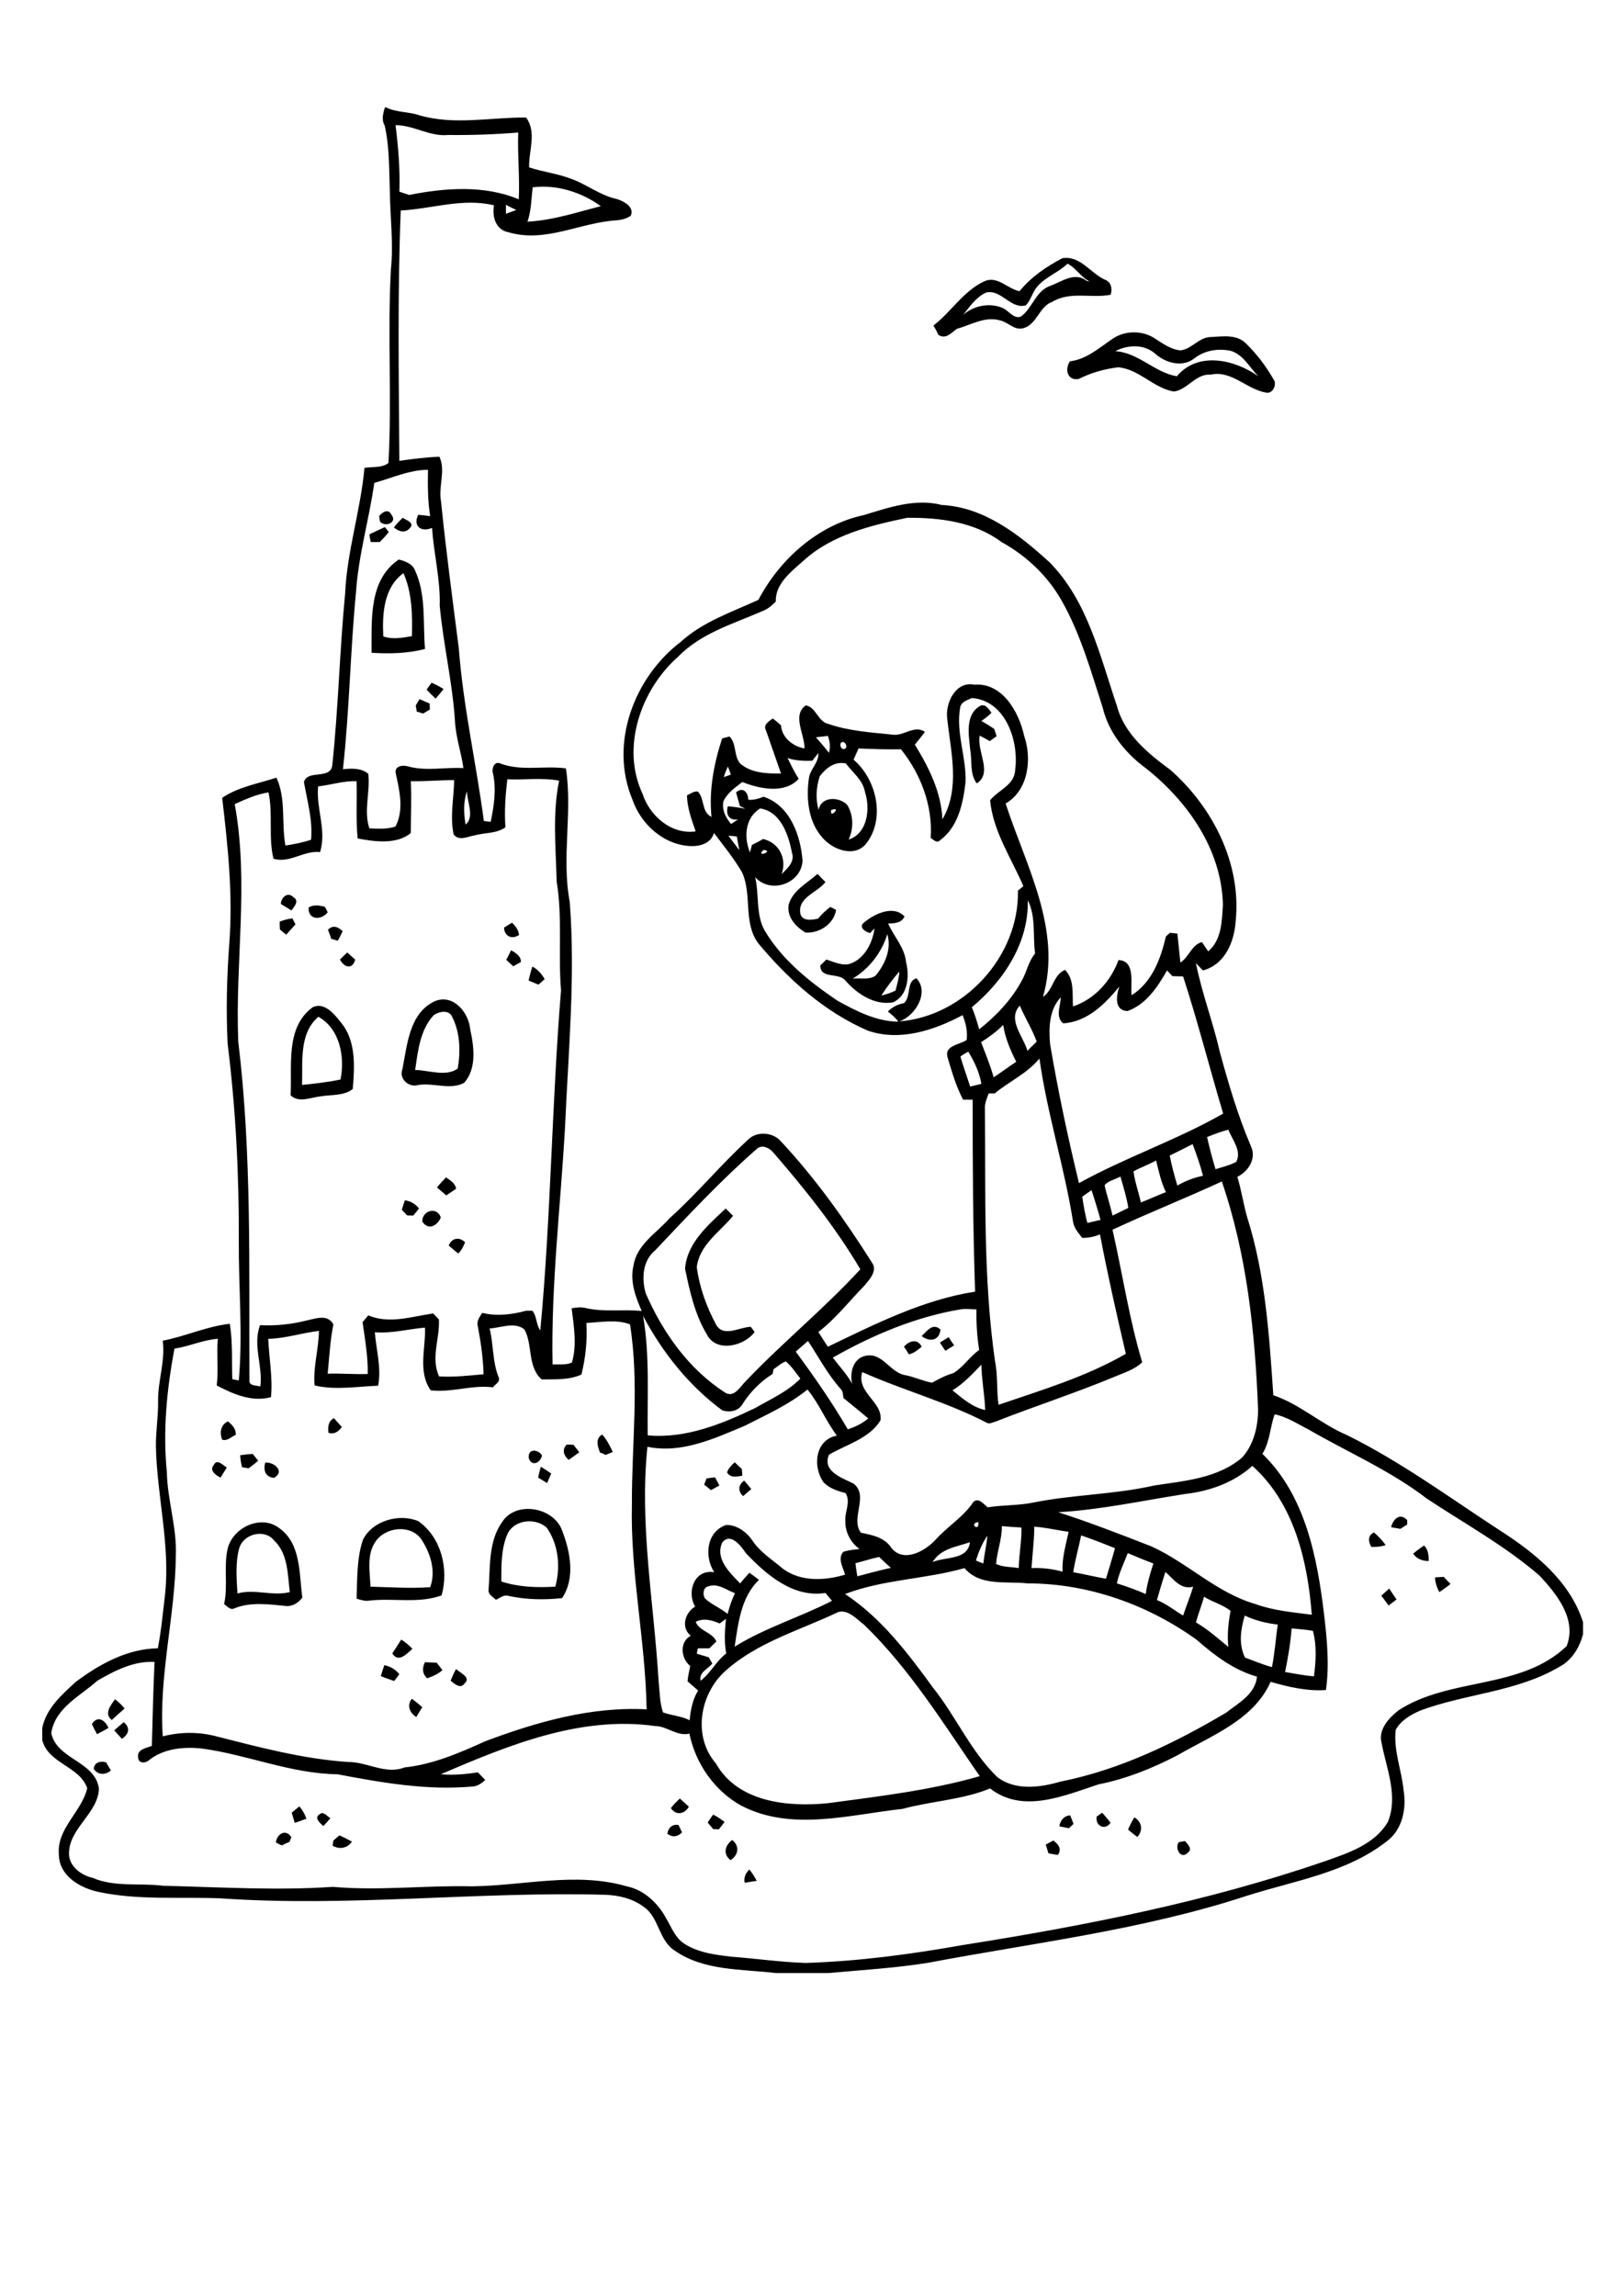 <?xml version="1.0" encoding="utf-8"?>
<!-- Generator: Adobe Illustrator 21.0.2, SVG Export Plug-In . SVG Version: 6.00 Build 0)  -->
<svg version="1.2" baseProfile="tiny" id="Layer_1" xmlns="http://www.w3.org/2000/svg" xmlns:xlink="http://www.w3.org/1999/xlink"
	 x="0px" y="0px" viewBox="0 0 595 842" overflow="scroll" xml:space="preserve">
<g>
	<path d="M273.2,690.5c-0.5-1.9,0.4-3.6,1.7-4.9c1,1.3,1.9,2.7,2.7,4.2C276.2,690,274.7,690.2,273.2,690.5 M432.4,675.6
		c0.6-0.1,1.7-0.3,2.3-0.4c1,1.2,2.9,2.9,1,4.3C433.2,682.1,430.8,677.9,432.4,675.6 M383.6,676.5c0.9-0.5,1.9-1,2.8-1.5
		c1.8,1.3,3.3,3.2,1.6,5.3c-1.1-0.2-2.2-0.4-3.4-0.6C384.3,678.7,384,677.6,383.6,676.5 M268,682.2c-2.9-2.2-2.1-5.4,0.6-7.4
		C271.5,677.1,270.8,680.4,268,682.2 M122.3,675c0.7-0.6,1.5-1.3,2.2-1.9c1.6,0.7,3.1,1.5,4.6,2.3c-1.6,2.4-4.5,3-7.1,1.5
		C122.1,676.4,122.2,675.5,122.3,675 M101.2,675.7c0.4-3.2,3.7-5.1,5.7-1.9c-0.2,0.4-0.6,1.3-0.7,1.7c-1,0.4-1.9,0.8-2.8,1.3
		C102.8,676.6,101.8,676,101.2,675.7 M244.8,672.5c0.3-2.2,1.9-3.6,4.1-3.2c0.4,0.9,0.9,1.8,1.3,2.7
		C248.7,673.6,246.7,674,244.8,672.5 M416.1,666.5c2.8,1.6,3.3,4.8,1.1,7.2c-1.2-0.9-2.3-1.8-3.4-2.7
		C414.5,669.4,415.2,668,416.1,666.5 M388.6,669.8c0.3-2.1,1.8-4,4-4c0.4,1,0.8,2.1,1.2,3.1c-0.4,0.4-1.3,1.2-1.7,1.6
		C391,670.3,389.8,670,388.6,669.8 M261.6,665.5c1.5,0.7,2.9,1.7,4.2,2.7c-0.7,0.9-1.4,1.8-2.1,2.7c-0.5,0-1.5-0.1-2.1-0.1
		c-0.7-0.8-1.3-1.6-2-2.4C260.3,667.4,260.9,666.4,261.6,665.5 M402.3,666.2c0.5-0.3,1.5-1,2-1.4c1.1,1.2,2.1,2.4,3.1,3.7
		C405.3,671.5,401.7,669.6,402.3,666.2 M117.2,665.4c1.5-1.3,2.7,0.7,4,1.4c-0.8,1-1.7,2-2.6,2.9
		C117.5,668.7,115.1,666.7,117.2,665.4 M109.8,662.5c1.2,1.3,2,2.8,2.6,4.5c-1.4,0.5-2.8,1.1-4.3,1.5c-0.4-1.3-0.7-2.5-1.1-3.7
		C107.9,664,108.9,663.3,109.8,662.5 M246.1,663.1c1-1.3,2.1-2.4,3.3-3.5c1.1,1,2.2,2,3.3,3C251.1,665.4,247.9,665.9,246.1,663.1
		 M34.4,648.8c0-2.4,2.6-3.2,4.6-2.4c0.5,1,1.1,1.9,1.7,2.9C38.7,651,36.1,651.1,34.4,648.8 M41.9,634.6c1.1-1,2.3-2,3.5-3
		c2.5,2.1,1.9,4.4-0.7,6.1C43.8,636.7,42.8,635.6,41.9,634.6 M33.7,632.3c2.1-3.3,4.8-1.5,6.1,1.4c-1.4,0.8-2.8,1.6-4.2,2.3
		C34.9,634.8,34.3,633.6,33.7,632.3 M151.1,623c1.3,1,2.6,2,3.8,3.1c-0.7,1.2-1.5,2.4-2.2,3.6C150.3,628.2,149.1,625.4,151.1,623
		 M42.2,623.2c1.3,1,2.5,2.1,3.5,3.4c-1.6,1.4-3.2,2.8-4.7,4.2C38.1,628.5,40.5,625.5,42.2,623.2 M167.3,612.1
		c1.4,1.4,5.7,3.1,3.1,5.3c-1.5,2.2-3.7,0.1-5.1-1C165.9,614.9,166.5,613.5,167.3,612.1 M141,610.7c2.2,0.4,4.1,1.6,5.5,3.3
		c-0.6,0.8-1.3,1.7-1.9,2.5c-1.7-0.6-3.3-1.1-4.9-1.8C140.1,613.4,140.5,612,141,610.7 M155.9,609.6c1.4,0.1,2.9,0.1,4.3,0.2
		c0.7,0.9,1.4,1.8,2.1,2.7c-1.6,1.5-3.6,2.3-5.6,3C154.9,613.9,154.8,611.7,155.9,609.6 M147.2,601.3c1.5,1,2.9,2.1,4.1,3.4
		c-2.1,1.8-5.1,5.3-7.4,1.7C145,604.7,146.1,603,147.2,601.3 M506.7,585.2c1-0.9,1.9-1.7,2.9-2.6c0.9,1.3,1.8,2.7,2.7,4
		c-1,0.7-1.9,1.5-2.9,2.2C508.5,587.6,507.6,586.4,506.7,585.2 M526.4,578.5c1.1-0.1,2.1-0.1,3.2-0.2c0.8,0.9,1.7,1.8,2.5,2.6
		c-1.3,1.1-2.7,2-4.1,3C527.1,582.3,526.5,580.5,526.4,578.5 M518.4,569.8c1.3-1.1,2.6-2.1,4-3c1.5,1.5,1.7,3.6,1.7,5.7
		C521.9,572.5,519.7,571.8,518.4,569.8 M503,567.3c-1.1-2.1-1.3-4.1,1-5.3c1.6,1.4,3.1,2.9,4.3,4.7
		C506.6,567.2,504.8,567.4,503,567.3 M87.7,568c-1.4,5.3-0.9,11-0.6,16.4c6.3-1.8,12.8,1.1,19.2-0.5c-0.8-6.5-0.6-14.1-5.8-19
		C96.9,560.5,89.1,562.6,87.7,568 M83.5,568c1.9-7.8,12.2-12.7,18.9-7.6c8.1,5.7,7.3,16.8,8.5,25.5c-1.3,1.8-3.5,3.3-5.9,3.1
		c-6.3-0.6-12.9-1.6-18.9,0.8c-1.6,0.9-2.7-0.7-3.9-1.5C83.7,581.7,82,574.7,83.5,568 M137.8,565.3c-3.4,4.8-2.1,11.1-1.9,16.6
		c7.3,0.2,14.6,0.7,21.9,0.2c2.2-5.9,0.1-12.5-3.2-17.5C150.7,558.9,141.4,560,137.8,565.3 M133.1,564.8c3.4-7.1,13.4-9.9,20.4-6.9
		c8.4,6,11.2,17.5,8.5,27.2c-8.5,3.1-17.6,0.9-26.4,1.9c-1.6,0.3-3.2-0.2-4.8-0.7C131.1,579.2,130.8,571.7,133.1,564.8 M510.3,560.1
		c0.7-2.9,3.2-5.5,5.9-2.6c0,0.4,0,1.2,0,1.6c-0.8,0.5-1.6,1-2.5,1.6C512.6,560.5,511.4,560.3,510.3,560.1 M186.1,562.7
		c-2.3,5.4-2.2,11.5-2.2,17.3c6.4,2.1,13.1,2.3,19.8,1.9c2-7.2,1.2-15.5-3.2-21.7C196.3,556.5,188.5,557.3,186.1,562.7 M184.2,558.2
		c5-7.9,18.9-5.5,22,3.1c3,7.8,4.9,17.4,0,24.8c-6.5,0.7-13.2,0.6-19.6-0.8c-1.8-0.6-3.2,0.8-4.7,1.4c-1-1-2.7-1.8-2.7-3.4
		C179.9,574.9,179,565.5,184.2,558.2 M272.6,548.7c-2-1.8-1.8-4.2,0.4-5.7c0.9,1,1.7,2.1,2.6,3.1C274.6,547,273.6,547.8,272.6,548.7
		 M259.2,542.2c1-0.1,2-0.3,3.1-0.4c0.5,1,1.1,2,1.6,3c-1,0.6-2.1,1.1-3.1,1.7c-0.8-0.7-1.7-1.4-2.5-2
		C258.5,543.9,259,542.8,259.2,542.2 M198.4,537.9c1.3,0.8,2.5,1.6,3.8,2.5c-0.5,1.2-1,2.3-1.5,3.5c-1.1-0.7-2.2-1.3-3.3-2
		C197.7,540.5,198,539.2,198.4,537.9 M266.7,540c0.5-1.5,1.7-2.7,2.8-3.7c0.9,0.8,1.7,1.6,2.6,2.4c0.1,0.6,0.2,1.9,0.2,2.5
		C270.4,541.5,268,542.2,266.7,540 M97.3,536.4c3.3-0.3,7.4,3.3,3.2,5.6C97.4,541.7,96.5,539.3,97.3,536.4 M78.4,537.3
		c1.2-2.5,3.4,0.1,4.8,0.9c-0.8,1.2-1.5,2.5-2.3,3.7C79.2,541.1,76.7,539.3,78.4,537.3 M88.1,533.7c1.5-0.2,3.1-0.4,4.6-0.5
		c0.7,0.8,1.3,1.7,2,2.5c-1.1,1-2.3,1.9-3.5,2.8c-0.6-0.1-1.8-0.3-2.4-0.4C88.4,536.6,88.2,535.1,88.1,533.7 M194,534.9
		c-0.6-3.6,3.2-3.6,4.8-1.2C198.5,536.3,195.2,538.1,194,534.9 M207.9,529.8c0.6,0,1.9,0,2.5,0.1c0.7,0.9,1.4,1.8,2.1,2.7
		c-1.3,1-2.6,1.9-3.9,2.8C206.8,533.8,206,531.7,207.9,529.8 M220.1,532.7c-0.9-2.3-1.8-5.1,0.8-6.6c1.7,1.9,2.8,4.1,3.9,6.4
		c-0.9,0.4-1.8,0.7-2.7,1.1C221.7,533.3,220.7,532.9,220.1,532.7 M81.5,528c-1-2.5-0.6-5.5,2.1-6.7c1.6,1.2,3,2.8,2.9,4.9
		C84.9,526.9,83.4,528.6,81.5,528 M120.5,525.5c-0.3-2.1-0.1-4.3,2-5.4c1,1.1,1.9,2.2,2.9,3.2C124.2,525.1,122.6,526.1,120.5,525.5
		 M331.6,493.9c1.9-2.2,5-3.1,6.5,0c-1.4,1.2-2.9,2.4-4.7,2.8C332.9,495.8,332.3,494.9,331.6,493.9 M344.8,492.4
		c1-0.7,2.1-1.3,3.2-2c0.6,1,1.3,2,2,3c-1.1,0.7-2.1,1.3-3.2,2C346.1,494.4,345.4,493.4,344.8,492.4 M338.1,490c2-1.9,4.1-5,6.9-2.4
		C344.6,491.7,341,492.3,338.1,490 M164.6,456.8c1.1-2.8,3.9-3.3,6-1.2c-0.6,1.5-1.3,3-2.5,4.1C166.9,458.8,165.8,457.8,164.6,456.8
		 M154.9,448c-0.1-4,5.4-5.7,6.8-1.5C160.5,449.5,157.1,451.4,154.9,448 M251.3,465.3c0.7-9.5,8.5-16,14.9-22.1
		c0.9,0.9,1.8,1.8,2.7,2.7c-4.8,5.9-12.3,10.6-13.3,18.8c1,7.5,3.6,14.7,7.2,21.3c2.7,4.5,8.5,0.7,12.6,0.6c0.4,0.5,1.1,1.4,1.4,1.9
		c-3.7,5.2-14.1,7.7-17.5,0.9C254.9,482.1,253,473.5,251.3,465.3 M148.5,440.2c2.1,0.3,3.9,1.3,5.2,3c-0.7,0.9-1.4,1.8-2.1,2.6
		c-0.6,0-1.7,0-2.3-0.1c-0.6-0.7-1.3-1.4-1.9-2C147.8,442.5,148.1,441.3,148.5,440.2 M160.3,435.5c1-1.3,2.2-2.5,3.3-3.7
		c1.6,1.1,3.4,2.1,3.7,4.2c-1.2,0.8-2.4,1.6-3.6,2.4C162.6,437.5,161.5,436.5,160.3,435.5 M110.8,397.9c4.7-0.5,9.5-1,14.1-2
		c1.7-8.2-0.2-18.6-8.1-23C109.6,379,111.1,389.5,110.8,397.9 M114.7,369.4c4.2-2,7.9,2.4,10.2,5.4c5.8,6.7,5.2,16.3,4.5,24.6
		c-3.4,2.6-7.9,2-11.9,2.7c-3.7,0.4-7.8,2.5-10.9-0.4C107.2,390.8,104.6,376.8,114.7,369.4 M159.1,372.3c-5,5.4-5.8,13.1-6.8,20.1
		c5,0.1,11.3,2.6,15.6-0.5c1.1-6.2,0.9-13.2-2-18.9C164.8,370.2,161.1,370.9,159.1,372.3 M159.7,367.1c6.8-2.6,12.3,4.4,12.8,10.5
		c1.4,6.3,2.4,14.3-2.2,19.5c-5.1,2.8-11.3-0.1-16.8,0.8c-3.5,1.1-7.2-2.2-5.9-5.7C149.4,383.2,150.1,371.4,159.7,367.1
		 M195.3,354.5c2,1,3.4,2.7,4.5,4.6c-0.8,0.7-1.5,1.4-2.3,2c-1.2-0.5-2.4-1-3.6-1.5C194.3,357.9,194.7,356.2,195.3,354.5
		 M124.7,351.9c0.9-0.9,1.8-1.7,2.7-2.6c1,0.9,1.9,1.8,2.9,2.6C129.3,355.7,126.3,354.9,124.7,351.9 M187.5,348.5
		c1.7,1,3.6,2.1,3.6,4.3c-0.9,0.5-1.8,1-2.8,1.6c-0.9-0.8-1.7-1.6-2.6-2.4C186.4,350.8,186.9,349.6,187.5,348.5 M120.3,341
		c1.8-1.9,3.7-1.1,5.4,0.5c-0.6,1.2-1.1,2.4-1.8,3.5c-0.6-0.2-1.8-0.5-2.4-0.7C121.2,343.2,120.7,342.1,120.3,341 M184.9,340.2
		c1-0.6,1.9-1.2,2.9-1.8c1.3,1.2,2.4,2.6,2.6,4.5C187.7,344.7,185,343.3,184.9,340.2 M102.6,338c1.5-0.6,3.1-1,4.7-1.2
		c0.3,0.7,0.7,1.5,1.1,2.2c-1.2,1.3-2.3,2.5-3.4,3.8c-0.8-0.6-1.6-1.3-2.3-1.9C102.6,340,102.6,339,102.6,338 M323.3,365.1
		c1.8-0.4,3.5-1,5.2-1.8c0.6-2.3,1.3-4.6,1.4-7C327.5,359.1,325.3,362,323.3,365.1 M312.8,358.9c2.8-0.3,6,0.6,8.4-1.1
		c3.5-4.2,5.9-9.8,4.3-15.2C323.4,349.4,318.9,355.2,312.8,358.9 M317,338.3c3.8-3.2,10.8-6.5,14.8-2.2c-1.1,2.5-3.7,2.5-6,2.6
		c2.1,4.8,6.1,8.8,6.6,14.3c1.3,5.1,0.6,12.2-4.8,14.6c-6.8,1.2-13.2-3.1-17.5-8c-2.5-3.1-9.1-0.4-9.2-5.5c0.7-0.7,1.5-1.4,2.2-2.2
		c3,0.9,6.3,2.7,9.4,1.3c4.9-2.1,7.6-7.6,8.3-12.7c-0.4,0.4-1.2,1.2-1.6,1.7C317.3,341.8,314.8,339.9,317,338.3 M113.2,332.8
		c1.9-1.1,4-0.8,6-0.2c0.3,0.5,0.8,1.5,1,2C117.8,337.6,113,337.5,113.2,332.8 M103,331.5c0.2-2.5,2.6-4.6,4.7-2.4
		c2.2,1.3,0.2,3.5-0.8,4.8C105.6,333.1,104.3,332.3,103,331.5 M289.3,331.8c1.5-5.3,6.8-7.9,10.6-11.3c1,1,1.9,2,2.9,3
		c-3,3.9-10.3,5.6-9.2,11.6c0.7,2.9,4.3,2.3,6.5,1.8c1.3-1.6,2.8-3,4.5-4.3c0.5,0.3,1.6,0.8,2.1,1.1c-0.8,5.2-6.2,8.7-11.3,8.3
		C291.9,339.8,288.6,336.4,289.3,331.8 M359.5,258.9c2-1,3.2,1.2,4.2,2.5c-1.1,1.1-2.3,2.1-3.7,3c1.6,0.9,3.2,1.9,4.7,2.9
		c0.2,0.7,0.7,2,0.9,2.7c-0.9,0.6-1.7,1.2-2.5,1.8c-1.2-0.7-2.4-1.3-3.7-2c-1.2,5.7,4.9,13.7-1.1,17.5c-2.7-3.6-1.6-8.2-2.4-12.3
		C355.4,269.6,353.9,262.2,359.5,258.9 M153.9,256.4c1.2,0.5,2.4,1.1,3.7,1.6c0,0.6,0.1,1.7,0.1,2.2c-0.8,0.5-1.7,1-2.5,1.5
		c-0.6-0.2-1.7-0.6-2.3-0.7c-0.1-0.6-0.3-1.7-0.4-2.2C152.9,258,153.4,257.2,153.9,256.4 M156.5,252.9c0.6-0.8,1.2-1.7,1.8-2.5
		c1.5,0.6,3,1.4,4.4,2.3c-0.9,1.2-1.9,2.4-2.9,3.5C158.7,255.2,157.6,254.1,156.5,252.9 M140.6,233.4c3.4,1.2,7,0.5,10.5-0.1
		c0.2-7.7,0.1-15.9-3.1-23.1C140.7,215.5,140.2,225.2,140.6,233.4 M146.3,205.2c2.3,0.6,4.9,1.5,5.9,3.9c4.2,9,2.9,19.3,3.7,28.9
		c-6.4,1.7-13.1,1.8-19.6,1.4C136.4,227.6,135.1,212.7,146.3,205.2 M135.5,196c1.9-1,3.8-1.8,5.7-2.7c0.3,0.4,1,1.3,1.4,1.8
		c-1,1.3-2.1,2.5-3.3,3.7c-0.8,0-2.5,0-3.3,0C135.8,197.8,135.6,196.9,135.5,196 M147.7,189.9c1.3,0.8,4.5,1.9,2.7,3.7
		c-1.7,2.1-4.2,1.4-5.9-0.2C145.5,192.1,146.6,191,147.7,189.9 M139.1,189.2c1.2-1.4,3.4-2.8,4.5-0.4c2.3,2.8-2.3,4.7-4.2,2.5
		C139.3,190.8,139.1,189.7,139.1,189.2 M409.1,128.8c8.5,0.5,14.4,7.8,22.6,9.2c7.8-9.3,21.3-6.1,29.9,0c-3.2-3.2-5.4-7.8-10-9.3
		c-4.5-1-9.5-0.3-13.3,2.6c-4.5,3.7-10.9,1.8-14.8-1.8C419.5,126.2,413.7,126.4,409.1,128.8 M408.2,124.2c4.6-3.1,11.1-3.1,15.7,0.1
		c2.8,1.8,5.7,3.9,9.2,4.2c4.1-0.5,6.7-4.8,11-4.9c4.4-0.2,9.6-1.1,13,2.4c3.9,3.8,7.3,8.3,10,13c1.5,1.8-0.1,5.5-2.6,5
		c-7.2-1.2-12.7-8.3-20.4-6.6c-5.5-0.4-8.4,5.5-13.5,6.2c-7.5-1.3-12.7-8.2-20.4-8.9c-5,0.6-10,2-14.5,4.3c-4.2,0.7-5.2-3.6-3.2-6.5
		C398.6,131.8,403.3,127.5,408.2,124.2 M380.5,105.1c-1.8,2.1-2.3,4.9-4.2,6.9c-5.6,1.5-9.1-6.1-14.6-4.7c-3.7,1.7-6,5.2-8.4,8.2
		c3.9-3.5,9.9-4.6,14.6-2.5c2.2,1,4,4.1,6.6,3.1c4.3-3.1,5.5-9.6,10.9-11.3c4.2-1.6,8.9-5.2,13.2-1.8c0.3,0.1,0.8,0.2,1.1,0.2
		c-3.2-1.5-4.9-4.9-8.1-6.5C388.2,100,383.6,101.5,380.5,105.1 M374,106.8c4.2-5.2,9.8-9,15.7-12.1c6.7-1.1,10.4,5.7,15.9,8
		c2.1,0.9,2.5,3.4,1.8,5.4c-7.1,1.4-14.8-1.4-21.4,2.6c-4.9,1.7-5.6,8.5-10.8,9.7c-3.2,0.8-5.4-2.3-8.4-2.9
		c-5.5-1.6-10.7,1.7-15.8,3.1c-2.1,1.5-4.1,4-6.8,2.2c-0.5-1.2-1.1-2.3-1.8-3.4c6.5-5,10.9-12.5,18.4-16.1
		C365.8,100.8,369.4,105.9,374,106.8 M473.8,597.2c-0.4,5.4-1.3,10.7-2.4,16c3.5,0.6,7.1,1.3,10.6,1.6c0.7-5.5,1.1-11.3-0.4-16.7
		C479,597.6,476.4,597.5,473.8,597.2 M255.2,594.8c1.4,3.5,6,3.7,7.6,7.2c-0.9,0.8-1.7,1.7-2.6,2.5c-1.4,0-2.8,0-4.2,0
		c-0.1,0.5-0.3,1.5-0.4,2c1.5,0.4,2.9,0.9,4.4,1.3c0.3,0.6,1,1.7,1.3,2.3c-1.6,2-5,3.2-4.3,6.3c3.7-2.8,5.7-7.2,9.4-10
		c-0.8-4.2-0.5-8.5-0.1-12.7c-0.6,0.4-1.7,1.3-2.3,1.7C261.2,594.2,258.1,593.3,255.2,594.8 M456.6,592.5
		c-1.5,5.2-2.3,10.4,0.1,15.4c3.3,1.2,6.5,2.6,9.9,3.5c1-5.2,1.4-10.4,2.1-15.6C464.5,595.3,460.4,594.3,456.6,592.5 M307.5,591.2
		c-14,6.7-29.6,11-41.4,21.6c-9.4,8.4-12.1,24-3.5,33.9c8,14.3,26.5,16.1,41.2,14.6c18.6-2.5,37.5-4.7,55.6-9.9
		c-13.3-19.2-25.6-39.3-42.5-55.6C314.2,593.8,311.2,590.2,307.5,591.2 M441.7,585.6c-0.9,3.1-2.1,6.2-3,9.4c4.3,2.5,8,5.8,11.9,9
		c-0.5-4.4,0-8.8,0.8-13.2C448.5,588.4,444.8,587.6,441.7,585.6 M259.8,581.8c-1.9,0.4-2.1,3-1.2,4.4c2.4,2.3,5.7,3.5,8.3,5.7
		c0.7-2.6,1.5-5.1,2.7-7.6C266.4,583.1,263.3,580.5,259.8,581.8 M427.5,576.5c-1.1,3.4-2.1,6.8-3.1,10.3c3.5,1.4,6.4,3.8,9.6,5.7
		c1.2-3.6,2.6-7,3.7-10.6C433.1,583.2,430.4,579,427.5,576.5 M310,584.6c13.3,8.8,23,21.6,32.3,34.4c8.4,10.5,13.8,23.3,23.5,32.7
		c6.6,5.1,15.7,3.9,23.2,1.7c21.7-4.3,41.9-14.1,60.8-25.3c4.5-3.5,10.7-6.8,11.3-13.2c-8.5-2.4-15.6-7.8-22.1-13.5
		c-17.9-12.9-39.8-20.7-62-20.7c-7.9-0.9-17.4,1.2-23.2-5.6C339.4,579.2,324.1,579.2,310,584.6 M313.8,573.3
		c0.2,1.6,0.4,3.2,0.7,4.8c4.1-1.1,8.2-2.2,12.3-3.1c-1.5-1.3-2.9-2.6-4.3-4C319.6,571.6,316.7,572.6,313.8,573.3 M413.7,569.6
		c-1.4,3.7-3.2,7.2-4,11.1c3.6,1.1,7.1,2.4,10.6,3.9c0.5-3.8,1.6-7.5,2.8-11.2C419.9,572.2,416.8,570.9,413.7,569.6 M342.1,572.9
		c4.7-2.1,12.9-0.6,13.7-7.3C350.9,567.3,345.1,567.9,342.1,572.9 M358,572.3c0.9,0.4,1.8,0.8,2.7,1.1c0.4-3.4,1.2-6.8,1.5-10.2
		C360.3,566,359,569.1,358,572.3 M264.9,565.8c-2.6,5.9,2.8,11,6.6,14.9c1.1-1.3,2.2-2.6,3.4-3.9c1.2,0.8,2.3,1.7,3.5,2.6
		c-6.6,6.4-7.6,15.9-8.9,24.5c11.3-7,24-10.8,35.7-16.8c-0.8-1-1.6-1.9-2.4-2.9c-11.8,1.9-21.7-6.7-29.2-14.6
		C271.8,566.9,267.9,561.8,264.9,565.8 M396.6,563.1c-0.9,4.5-2.2,8.9-2.9,13.5c4,0.7,8,1.7,12,2.4c1.1-3.7,2.3-7.4,3.3-11.2
		C404.8,566.1,400.7,564.5,396.6,563.1 M379.4,559.9c0,5.1-0.7,10.1-1,15.2c3.8-0.2,7.7,0.3,11.4,1.3c-0.3-5,1.2-9.8,2.2-14.6
		C387.8,561.2,383.7,560.2,379.4,559.9 M367.5,559.7c0.1,4.8-1.8,9.3-2.1,13.9c2.6,1.2,5.5,1,8.3,1.5c0.1-5,1.1-9.9,1-14.9
		C372.3,560.1,369.9,559.9,367.5,559.7 M358.9,558.2C355.1,558.7,359.4,562.1,358.9,558.2 M434.8,547.9c-15.5,2.4-30.9,5.8-46.6,6.7
		c11.5,3.7,22.8,8.1,34.1,12.5c13.3,6,24,17.1,38.3,21.2c6.6,2.4,13.7,3,20.6,3.9c-1.5-19.7-6.5-40.9-21.8-54.6
		C452.7,543.7,443.7,546.9,434.8,547.9 M463.1,533.2c15.7,15.2,20.1,37.9,22.6,58.8c1.1,9.2,2,18.6,0.7,27.8
		c-6.9,0.5-13.7-1.1-20.3-3c-6.2,14-21.7,19.7-34.1,26.9c-9.2,4.8-18.9,8.7-29,10.7c-12.6,4.1-27.8,10.9-39.8,1.5
		c-10.2,4.2-21.5,4.6-32.1,7.5c-19.5,2.1-40.7,8.4-59.2-1.2c-9.8-5.4-16.8-15.5-19-26.4c-4.6,1.1-8.2-2.8-12.7-2.8
		c-27.4-3.8-53.8,7.1-78.5,17.7c4.5,0.4,9.1,0,13.6-0.7c0.9,0.9,1.8,1.9,2.7,2.8c-1.3,1.2-2.8,2.3-4.7,2.4
		c-16.6,1.5-33.2-1.4-49.5-4.5c-17.2-0.2-33.3-7.3-50.2-9.5c-6.5-0.6-13.6,0.1-18.9,4.3c-1.2,1.2-3.9,1.3-4-0.8
		c-0.7-3.1,2.9-3.6,5-4.4c0.3-10.3,0.5-20.6,1-30.8c-7.7-0.4-14.6,3.2-21,6.9c-6.3,5.7-15.4,9.8-16.9,19.2
		c2.1,9.8,16.1,10.2,17.5,20.4c-0.4,9.1-10.9,14.4-11,23.7c0,4.8,4.4,8,8.7,9c8.2,3.5,17.3,1.8,26,2.9c20.7,0.5,41.4,1.8,62.1,0.4
		c17,1.5,34-0.6,51-0.2c18.9-0.2,38.2-5.4,56.8,0c6.4,1.3,11.5,6.2,14.5,11.8c1.9,3.2,3.2,6.9,6.4,9.1c5.1,3.4,11.4,4.2,17.4,4.9
		c9.1,0.7,18.2,2,27.3,2.3c19.4-0.6,38.8-3.2,57.9-6.6c44.9-7.1,89.6-15.9,132.6-30.7c8.5-3,18.2-6.1,23.1-14.4
		c3.9-9.5-0.5-19.5-2.3-29c-1.3-4.9,2.7-9.2,6.3-12c18.9-12.2,44.7-7.4,61.6-23.5c3.8-9.9-3.6-19-9.9-25.8
		c-12.7-11-27.5-19.1-41.4-28.3c-13.4-10.3-29-17-43.5-25.4c-4-2-7.8-4.6-12.3-5.5C465.9,523.2,465.9,528.6,463.1,533.2
		 M273.2,522.9c-11.2,4.7-23.3,10.3-35.7,7.7c-3,28.7,2.4,57.4,4.1,86c0.4,3.8,0.4,7.8,1.6,11.4c3.2,1.2,6.7,1.3,9.8,2.9
		c0.3-3.8,1.1-7.7,3.1-10.9c-1.3-1.1-2.6-2.3-3.9-3.4c0.2-1.9,0.6-3.8,1-5.6c-3.4-2.7-4.1-8.8,0.2-11.1c-3.7-3-2.2-8.4,1.6-10.7
		c-3.2-5.4-0.3-13.8,7-12.6c-3.7-5.7-2.9-14.8,4.3-17.3c3.7-0.2,7.4,2.4,9.5,5.4c2.9,4.5,7.5,7.3,11.5,10.7
		c6.6,4.8,15.3,4.3,22.7,2.1c-0.7-2.6-2.9-6-0.6-8.4c1.9-0.6,3.9-0.8,5.9-1c-3.2-2.3-5.3-6.2-5.2-10.2c-0.3-3.5,2.1-7,0.1-10.3
		c-2.9-0.8-6-1.7-8.1-4c-4.1-5.7-3.1-15.6,4.9-17.1c-4.1-5.4-6.5-11.7-10.8-16.9C289.2,515.3,281,518.9,273.2,522.9 M349.4,509.9
		c3.6,2.9,7.4,6.3,12,7.2c-0.2-5.5-1.3-11-1.4-16.6C356.7,503.9,353.5,507.4,349.4,509.9 M291.9,495.7c6.8,9.2,13.3,18.6,19.1,28.5
		c2.7-0.9,5.3-2.1,7.5-4c-3-2.5-6-5-9.1-7.5c-0.2-1.2-0.1-2.5-1.1-3.4c-4.7-5.3-8-11.6-11.9-17.5
		C294.9,493.1,293.4,494.4,291.9,495.7 M215.1,485.2c0.4,6.4-0.3,12.7-1.8,18.9c-4.6,2.1-9.7,1.7-14.6,1.8
		c-5.3-4.7-3.2-12.6-6.3-18.3c-3.6-3-8.6-0.6-12.8-0.4c1.5,6,1,12.4,3.4,18.1c0.5,1.6-1.4,2.4-2.2,3.5c-7.6-1-15.1,2-22.8,1.1
		c-4.8-6.8-1.8-15.4-2.1-23c-6.1,0.5-12.2,2.2-18.4,1.7c0.5,6.5,2.5,13.2,1.2,19.6c-7.7,0.3-15.8,1.7-23.3-0.1
		c-0.6-6.7,1.5-13.3,1.6-20c-6.2,0.7-12.3,2.8-18.6,2.9c0.3,7.2,1.7,14.3,1,21.4c-6.9,1.9-13.9-1.1-19.9-4.3
		c0.7-5.7-0.1-11.4,0.4-17.1c-5.5,0.4-10.5,2.8-15.9,3.6c-2.8,14.8-4.3,30.1-2.8,45.2c0.2,10.3,3.7,20.3,3.3,30.6
		c-0.2,22.2-6.3,44.1-4.8,66.4c6.2-1.6,12.7-1.7,18.9-0.2c16.2,4.1,32.4,8.5,49.2,9.6c7,0,13.6,4.7,20.6,2
		c10.4-1.1,20.1-5.3,29.6-9.6c18.9-7.1,38.9-12.8,59.2-11.7c-0.4-25.1-6-50-5.4-75.1c-0.1-22,2.8-44.3-0.7-66.1
		C226.3,483.8,220.4,484.9,215.1,485.2 M235.9,482.6c2.5,14.5,1.5,29.2,1.7,43.8c13.8,1.3,27.1-4.1,39.4-10
		c5.7-3.3,11.9-6,16.6-10.8c-1.7-2.2-3.2-4.5-5.3-6.3c-1.7,0.5-3,1.9-4.5,2.8c-0.1,0.5-0.3,1.4-0.4,1.8c-4.5,2.8-8.4,6.8-11.2,11.3
		c-1.5,2.4-4.8,2.9-7.3,2C252.7,508.2,243,496,235.9,482.6 M352.3,480.2c-16.5,2.8-32.2,9.4-46.8,17.7c2.4,3.2,5.2,6.1,7.1,9.6
		c-1-4.1,0.4-9.5,5.1-10.3c6-1.2,8.8,6.1,14.2,7.1c3.4,0.6,6.6,2.2,10,2.8c2.5-1.4,5-2.7,7.8-3.5c3.7-2.2,6-6.1,9.5-8.5
		c-0.8-4.9-1.1-9.9-1-14.9C356.4,480.2,354.4,479.9,352.3,480.2 M397,438.9c0.5,3.2,1,6.5,1.9,9.6c1.6-0.4,3.2-0.7,4.8-1.1
		c-1-3.7-2.1-7.3-3.3-10.9C399.2,437.3,398.1,438.1,397,438.9 M408.1,451c3.7,16.2,6.1,32.7,10.9,48.6c-2.8,2.7-6.6,3.8-10.1,5.3
		c-14.4,6-29.3,10.8-43.8,16.5c-1,0.2-2.1,1-3.1,0.4c-14.6-7.6-30.7-11.9-45.7-18.6c-2.3,7.5,7.6,10.9,6.7,17.7
		c-4.1,6.7-12.4,8.8-18.9,12.6c-2.6,6.1,4.8,8.5,9,10.6c5.8,4.5-1.3,12.7,2.7,18c4.2,0.9,8.7,1.7,11.2,5.6c4.4,5.5,12.1,1.3,16-2.8
		c4.4-5,10.4-8.5,14.1-14.1c1.9-1.7,3.8,0.9,5.2,2c5.6-0.9,11.4-0.6,17-1.8c14.6-2.9,29.6-2.9,44.1-6.2c11.1-1.7,23.2-2.6,32.2-10.2
		c4.3-4.7,5.9-11.4,5.9-17.7c-1.1-28.3-4.1-56.8-13.3-83.6C435,439.4,421.4,444.8,408.1,451 M405.2,434.7c0.8,3.7,2.1,7.4,2.9,11.1
		c2-0.9,3.9-1.9,5.8-2.8c-0.6-3.9-1.8-7.7-2.9-11.5C409.1,432.6,406.5,433,405.2,434.7 M415.8,429.6c0.5,3.9,1.9,7.6,2.7,11.4
		c3.1-1.2,6.1-2.6,9.2-3.8c-1.8-3.6-2.6-7.6-3.6-11.6C421.4,427.1,418.5,428.1,415.8,429.6 M429.1,423.8c0.7,3.7,1.7,7.4,2.8,11
		c2.9-1.7,6.1-2.9,9.4-3.6c-1-3.9-2.4-7.8-3.8-11.6C434.7,421,432,422.4,429.1,423.8 M277.8,421.2c-13.3,11.6-25.4,24.6-37.5,37.4
		c-4.6,3.7-5,10.4-3.4,15.8c6.3,14.4,15.8,27.8,29.2,36.4c3.3,1.9,5.5-2.4,7.5-4.3c13.5-14.2,28.8-26.6,42-41
		c-9.1-15.4-20.3-29.4-32-42.9C282.2,421,279.7,419.7,277.8,421.2 M442.8,417c0.9,4,1.9,7.9,3.1,11.8c2.5-0.8,5.2-1.4,7.6-2.7
		c2.1-4.1-1.5-8.1-2.9-11.8C447.9,415,445.3,416,442.8,417 M364.9,401c-0.6,0-1.7,0-2.2,0c-0.7,1.8-1.5,3.6-1.4,5.5
		c0.3,30.9-0.7,62,3.7,92.7c1.1,5.3,0.5,10.7,1.3,16c15.8-5.4,32.2-10.3,46.7-18.7c-3.4-14.5-6.7-29.1-9.5-43.8
		c-2.1,0.9-4.3,1.3-6.5,1.3c-1.4-1.8-3.1-3.7-3.4-6.1c-3.2-20.1-9.5-39.6-12.3-59.7C376.8,393.7,370.2,396.6,364.9,401 M352.3,387.5
		c1.1,3.7,2.4,7.3,3.6,11c1.4-0.3,2.7-0.7,4.1-1c-0.7-4.2-2.6-8.2-4.8-11.8C354.2,386.2,353.2,386.8,352.3,387.5 M359.9,382.2
		c1.6,4.3,3.4,8.5,4.6,12.9c2.8-1.8,5.5-3.9,8.3-5.7c-2.2-4.3-4.1-8.8-4.8-13.5C365.6,378.3,362.8,380.4,359.9,382.2 M376.9,385.4
		c1.1-1.2,2.3-2.3,3.4-3.4c-1.7-4.6-4.3-8.7-6.2-13.2C369.4,373.9,375.4,380.1,376.9,385.4 M413.6,370.8c-5-0.2-4.1-5.7-3-9
		c-5.2,6.4-11.8,13-20.6,13.5c-3-2.5-0.9-6.3-0.9-9.5c-4.3,4.5-4.4,11.3-3.9,17.1c2.9,17.1,6.5,34.1,10.6,51
		c17.2-9.5,35.9-15.8,52.9-25.5c-5-16.7-9.3-33.7-14.7-50.3c-1.3,0-2.6-0.1-3.9-0.1c-0.7-0.7-1.4-1.4-2-2.1
		C424.7,361.9,420.4,368.4,413.6,370.8 M377,330.1c0.5,15.6-8.9,29.7-20.5,39.3c1.1,2.6,1.9,5.3,2.7,8.1c6.3-5,11.9-10.9,15.7-18
		c1.8-3.2,2.4-7,4.8-9.8C378.8,343.2,380.1,336.2,377,330.1 M280.1,311.7C276.9,314.7,284.2,312.1,280.1,311.7 M267.2,306.5
		c1.3,1.8,2.7,3.5,4,5.3c-0.3-1.7-0.6-3.4-0.9-5C269.3,306.6,268.2,306.6,267.2,306.5 M304.9,297.1
		C304.2,300.7,309.1,295.4,304.9,297.1 M278.8,296.5c-5.5,3.5-6,10.5-3.7,16.1c0.2-0.7,0.6-2,0.7-2.7c1.4-0.7,2.8-1.4,4.1-2.2
		c5.9,1.3,8.9,7.3,6.8,12.9c2.1-2.1,5-4.5,3.8-7.9C289.3,306.2,286.3,297.5,278.8,296.5 M170.8,302.4c3.4-2.8,0.5-8.4,0.5-12.2
		C169.9,294.2,170.1,298.4,170.8,302.4 M186.1,285.8c-0.7,5.9-1.1,11.7-0.7,17.6c-3.3,2.4-7.6,1.9-11.4,3c-2.5,0.4-5.7,2.2-7.6-0.4
		c-1.4-6.6,0.1-13.3,0.2-19.9c-5.3,0-10.6,0.5-15.9,0.4c0.3,6.3,0,12.6,0,19c-5.1,4.3-13.3,3.2-19.5,2c-0.7-7-0.2-14-0.4-21
		c-4.8-0.2-9.4,1.4-14.1,1.9c-0.8,8.1,3.2,16.2,0.7,24.1c-5.9-0.7-11.3,4.3-17.1,2.4c-1.9-8-0.1-16.3-1.8-24.3
		c-4.4,0.7-8.4,2.5-12.4,4.3c5.3,28.8,0.1,58.1,1.3,87.1c5,41.2,3.9,82.7,4.1,124.1c-0.3,2.3,2.6,1.9,4,2.4c1-7.5-2.9-15.2-0.1-22.5
		c5.7,0.3,11.4-0.3,17-1.7c3.4-0.7,7.7-2.5,9.9,1.4c-1.2,6-1.5,12-2.1,18.1c4.9-0.2,9.8,0.3,14.7,0.1c0.1-6.4-1-12.7-1.9-19
		c0.7-0.8,1.4-1.7,2.1-2.5c7.7,3.3,16,0.4,23.8-0.7c0.7,0.7,1.4,1.5,2.1,2.2c0.4,7-3.1,14.2,0.1,20.9c5.4,0.3,10.9-0.3,16.3-0.8
		c-0.2-5.9-1-11.7-2.1-17.5c-0.6-1.9,0.6-3.5,1.6-5c5.3,1.3,11,0.6,16.1-0.8c0.6,0,1.8,0,2.3,0c1.7,2.1,1.3,5.1,2.9,7.2
		c3.9-41.5,4.2-83.2,7.6-124.7c-1.1-13.3,0.6-26.7-1.6-39.9c-0.3-12.3-1.6-24.8,0.9-37C198.6,285.1,192.3,286.1,186.1,285.8
		 M265.5,285c0.9-0.3,1.8-0.6,2.6-0.9c-0.3-1-0.7-2-1.1-3C266.4,282.4,265.9,283.7,265.5,285 M300.7,284.7c-1.3,4-1.6,8.3-0.4,12.3
		c0.9-5,7.5-4.9,10.5-1.8c2.3,3.8,2.4,8.7,0.5,12.7c7-2.2,8-11.4,6-17.4c-0.7-4.4-4.5-7.1-7-10.5C306.2,279.1,303,281.7,300.7,284.7
		 M308.5,272.4c-0.6,0.8,0,2.5,1.2,2.3C311.4,274.3,309.9,271.2,308.5,272.4 M299.3,270.4c1.6,1.9,3.3,3.7,4.8,5.7
		c0.6-2.1,0.3-4.2-0.4-6.2C302.1,270.1,300.7,270.2,299.3,270.4 M352.2,259.6c-1.6,9.1,2.3,18,2,27.2c-0.9,7.8-2.7,16.5-9.4,21.4
		c-1.2,1.2-2.4-0.3-3.4-0.9c0.8-11.8-3.6-23.4-10.9-32.5c-5.2,0.1-10.4-0.1-15.6-0.3c-0.5,1.4-1.2,2.7-1.8,4.1
		c8.6,7.3,11.9,22.1,4.3,31.2c-4.5,4.8-12.2,1.6-15.8-2.7c-5.1-5.8-5.9-14.2-4.9-21.5c0.4-3.5,3.7-5.8,3.5-9.4
		c-0.7,0.9-1.5,1.8-2.2,2.8c-3.1,0.1-6.2,0-9.1-1c1.3,2.6,2.5,5.2,4.1,7.6c-5.1,5.7-14.4,3.7-20.7,1.2c-2.6,2-5.5,4-6.9,7
		c-0.7,3.1,0.8,6.1,2.8,8.4c0.8-0.6,1.7-1.1,2.6-1.7c-3.3,0.6-4.7-1.8-3.8-4.8c2.2,0.2,4.3,0.5,6.4,0.9c-0.7-0.3-1.3-0.7-2-1
		c-0.5-1.7-0.9-3.3-1.4-5c2.6-2.2,4.4,0,4.5,2.7c1.9,0.2,3.8-0.4,5.6-1.1c9.7,3.2,13.6,14.2,14.3,23.5c-0.5,8.4-11.7,12.3-17.4,6
		c1.6,6.5,0.1,13.9,3.7,19.9c6.4,10.6,16.3,18.5,26.5,25.4c6.9,3.8,14.2,7.6,22.3,7.7c-1-1.5-2.4-2.6-3.8-3.7
		c1.6-1.7,3.7-2.7,5.9-3.1c2.8-2.5,0.7-8,4.6-9.1c4.8,5.1-0.4,13.8-6.3,15.8c23.9-1.9,44-24,43.5-47.9c0.6-0.6,1.3-1.1,2-1.7
		c-4.4-10.3-11.1-20-12.2-31.5c3-3.8,9-5.5,9.2-11.2c1.4-10.5-3.5-25.4-15.9-26.3C354.8,256.8,352.5,257.4,352.2,259.6 M294.9,205.5
		c-4.5,4-10.6,8.6-10.3,15.1c-1.3,1.3-2.7,2.6-4.4,3.3c-10.9,4.8-23,8.2-31.5,17c-13.6,12-21,33.2-13,50.2
		c2.6,8.1,10.6,15.1,19.5,13.8c-1.5-4.3-3.1-8.6-3.2-13.2c1.3-0.6,2.5-1.6,4-1.4c2.6,2.7,1.2,7.4,5,9.3c-1-9.8,0.9-19.6,3.9-28.8
		c0.7-0.2,2-0.5,2.7-0.7c2.7,2.7,1.5,7.1,3.9,9.9c4.1,3.6,9.9,3.7,15,3.7c-1.8-5.3-3.7-10.5-5.5-15.8c-1.2-2.1,1.1-3.4,2.5-4.4
		c1,0.8,2,1.6,3,2.5c0.3,4.6,4.4,7.7,8.6,8.5c0.2-5-4.7-12.2,0.5-15.8c3.8,0.6,4.4,6,8.3,6.8c7.5,2.6,15.5,3.1,23.3,3.9
		c4.2,0.8,8.1-3.7,12.1-1c-1.2,1.6-2.4,3.1-3.7,4.7c5.1,8.3,9.7,17.4,10.1,27.4c6.6-11.3,3.1-24.6,1.8-36.7
		c-0.9-5.8,3-14.1,9.9-12.7c10.3-0.8,16.4,10,18.3,18.8c2.9,8.4,1.6,19.9-6.8,24.8c7.4,22.8,20.8,46.2,13.7,70.9
		c3.8-2.5,3.7-8.1,8.1-9.9c3.5,3.6,2.6,8.8,2.9,13.4c7.9-2.6,13.9-9.3,16.7-17c6.4,0.3,4.3,8.6,4.8,12.9
		c7.5-4.7,10.7-13.4,12.6-21.6c0.4-0.3,1.1-1,1.5-1.3c0.9,0.1,1.8,0.2,2.7,0.3c0.4,3.5,0.7,7,1.1,10.6c3.2-2,4-6.4,7.9-7.5
		c0.8,1.1,1.5,2.3,2.3,3.4c5-4.2,5-11.1,5.4-17c-0.4-20.2-12.9-38-28.2-50.1c-7.5-5.5-13.7-13.1-15.9-22.3
		c-4.3-13.3-8.1-27-15.1-39.3c-5.1-9-12.9-16.4-22-21.4c-9.9-7.4-22.6-9-34.6-8.9C319.4,192.7,305.3,196.1,294.9,205.5 M137.3,177.1
		c-1.9,13.4-5.8,26.5-6.7,40c-2.1,21.6-2.4,43.4-4.8,65c3.1-0.3,6.8-0.5,9.3,1.7c0.8,6.7-1.8,13.5,0.4,20c3.2,0.1,6.5,0.4,9.6-0.7
		c3.2-6.2,1.4-13.4,0-19.8c-0.2-2.5,2.8-2.8,4.7-2.2c6.6,1.8,13.4,0.2,20.2,0.6c-0.8-5.8-2.8-11.3-3.1-17.2
		c-0.9-14.2-4.3-28.2-5.6-42.4c0.3-9.6-2.2-19-2.8-28.5c-4,1.7-7.1-0.6-5.1-4.8c1.5,0.1,2.9,0.3,4.4,0.5c-0.9-5.6-0.9-11.3-0.8-17
		C150.2,172.3,143.8,175.3,137.3,177.1 M185.6,75.1c0,1.1,0,2.2,0,3.3c1.3-0.5,2.5-0.9,3.8-1.4C188.1,76.4,186.8,75.8,185.6,75.1
		 M195.4,68.7c-0.5,4.2-0.5,8.5-1.9,12.6c9.3-0.5,18-3.4,26.9-5.7C213.2,70.4,204.1,67.6,195.4,68.7 M145.1,45.9
		c1,8.1,1.7,16.2,1.4,24.4c1.2,0.4,2.4,0.8,3.6,1.2c13.1-2.6,27.6-3.7,40.2,1.6c0.4-8.2-0.5-16.3-0.2-24.5c-8.5,0.7-17.1,1-25.7,0.9
		C157.7,50.2,151.8,45.9,145.1,45.9 M141.2,39.4h0.4c3.9,1.9,8.3,1.5,12.3,2.9c12.8,3.7,26.1,0.7,39.1,0.8c4,5.5,0.9,12.2,1.1,18.3
		c4.9,1.6,10.1,2.2,14.9,4c6,2,11.1,6.3,17.3,7.6c2.5,0.8,6.5,2.8,5.1,6.1c-1.5,1.1-3.3,1.5-5.1,1.7c-13.3,0.7-26.1,8.4-39.7,4.4
		c-4.8-0.9-6.1-5.7-5.4-9.9c-11.4-2.8-22.8,1.3-34.2,1.9c-1.2,30.6-0.7,61.2-0.5,91.8c4.9-0.7,9.7-1.3,14.7-1.5
		c2.4,5.2-0.5,11,0.6,16.5c1.8,17.9,4.2,35.8,6.5,53.7c1.6,21.3,6.4,42.2,9.2,63.4c0.6,0.1,1.9,0.2,2.5,0.3
		c1.2-5.7,2.1-11.7,0.9-17.5c-0.7-2,0.4-5.1,2.9-3.8c7.7,2.8,15.9,0.6,23.8,1.7c2.5,16.2-1.7,32.7,1.4,48.9
		c2.1,27.4-0.5,54.8-1.7,82.1c-1.6,29.2-5.2,58.3-4.6,87.6c2.3-0.1,4.9,0.3,7.1-0.7c1.9-6.5,0.7-13.3-0.1-19.9
		c1.7-0.3,3.4-0.5,5.1-0.1c6.7,1.6,13.7,0.4,20.6,1.1c-2.3-5.2-4.4-11-3-16.7c1.2-7.7,8.5-11.9,13.2-17.3
		c10.2-9.1,18.8-19.7,28.9-28.9c3.1-3.1,8.9-2.7,11.8,0.5c12.8,13.7,23.6,28.9,33.6,44.7c2.1,3-1,6.2-2.8,8.4
		c-5.6,5.7-10.5,12.1-16.9,17c1.1,1.8,2.3,3.6,3.5,5.4c17.3-8.3,34.8-17.2,54-20.2c-0.8-23.5-0.9-46.9-0.9-70.4c-1.2,0-2.3,0-3.5,0
		c-2.6-4.9-4.1-10.2-5.7-15.5c-1.3-4.4,4.4-4.6,7-6.4c0.4-3.1-0.3-6.2-1.5-9.1c-10.5,5.6-23,9.7-34.7,5.7c-16-6.9-29.2-18.8-40.2-32
		c-5.7-7.6-2.2-17.8-6-26.1c-3-5.1-6.7-9.7-10.3-14.4c-1.1,3.8-5,4.9-8.5,4.8c-10-0.4-18.4-8.1-21.5-17.3
		c-8.4-20.4,0.7-44.5,17.7-57.5c8.2-7.5,18.8-11,28.6-15.5c7.9-15,21.9-27.5,38.7-31.1c9.2-2.8,18.9-6.2,28.6-3.7
		c15.6,0.8,28.4,10.9,39.5,21c14,14.2,18.5,34.4,24.7,52.6c2.7,10.4,11.4,17.5,19.7,23.6c15.5,13.7,26,34.3,23.9,55.3
		c-0.5,7.7-3.9,16-12,18.2c-0.9-0.9-1.8-1.8-2.6-2.7c2.2,11.1,6.3,21.7,8.8,32.7c3.2,11.7,6.6,23.3,11.4,34.5c2.1,4.6-1,9.2-5,11.2
		c1.5,4.9,2.2,9.9,3.6,14.8c6.7,21.1,8.1,43.4,9.6,65.3c9.8,3.3,17.5,10.6,27,14.6c19.8,9.8,37.6,22.9,56,34.9
		c12.8,8.2,25.8,18.6,30.6,33.7v4.5c-1.3,4.8-4,9.4-8.5,11.8c-15.6,9.3-34.4,9.9-51.1,16.1c-3.5,1.5-7.2,3.6-9.1,7.1
		c-0.9,7.6,2.2,14.8,2.9,22.3c1.1,6.7-0.5,14.4-6.2,18.6c-14.8,11.6-33.9,14.4-51.4,20c-38.1,12.5-78,17.2-117.2,24.6
		c-12,1.9-24.1,2.6-36.1,3.7h-19.4c-12.5-1.5-26.4-0.7-37.2-8.3c-5.9-3.9-5.6-12.2-11.3-16c-4-3-9-4.2-14-4.4
		c-47.1-1.3-94.2,4.6-141.2,1.3c-15-0.6-30.2,0.8-45-2.4c-6.7-1.5-14.2-5.9-14.3-13.6c-0.9-9.6,8.4-15.7,10.4-24.4
		c-2.8-8.1-14.2-8.9-16.5-17.6v-4.5c1.5-7.2,7.1-12.1,12.2-16.8c8.8-6.6,18.9-12.2,30.2-12.4c1.3-6.7,1.9-13.5,2.7-20.2
		c1.8-18-3-35.7-3.4-53.6c-0.1-5.7,0.9-11.3,0.8-17c-0.1-7.4,2.7-14.6,1.7-22c8.3-1.6,16.2-5.3,24.6-6.2c1.1,6.7,0.7,13.5,0.9,20.3
		c0.6,0.1,1.8,0.4,2.4,0.5c1.5-17.1-0.1-34.2,0-51.3c0.1-24.1-1.1-48.2-4.1-72.2c-0.6-12.2-0.3-24.4,0.6-36.6
		c1.4-17.9-0.5-35.8-2.6-53.6c5.9-4,13.2-5.2,19.9-7.4c3.6,7.7,1.8,16.7,3.3,24.9c3.2-0.5,6.3-1.1,9.4-2.1
		c0.7-7.2-1.4-14.2-2.6-21.2c1.3-4.7,9.8-0.7,10.4-6.2c2.2-20.9,2.7-42,4.7-62.9c0.7-15.6,5.7-30.6,7.1-46.1
		c2.9-0.5,6.4,0.1,8.8-1.8c1.3-23.6-0.4-47.3,0.9-71c1-9.6-0.3-19.3-0.4-29c-0.3-7.9-0.1-16-1.9-23.8
		C139.9,44,140.5,41.6,141.2,39.4"/>
</g>
</svg>
